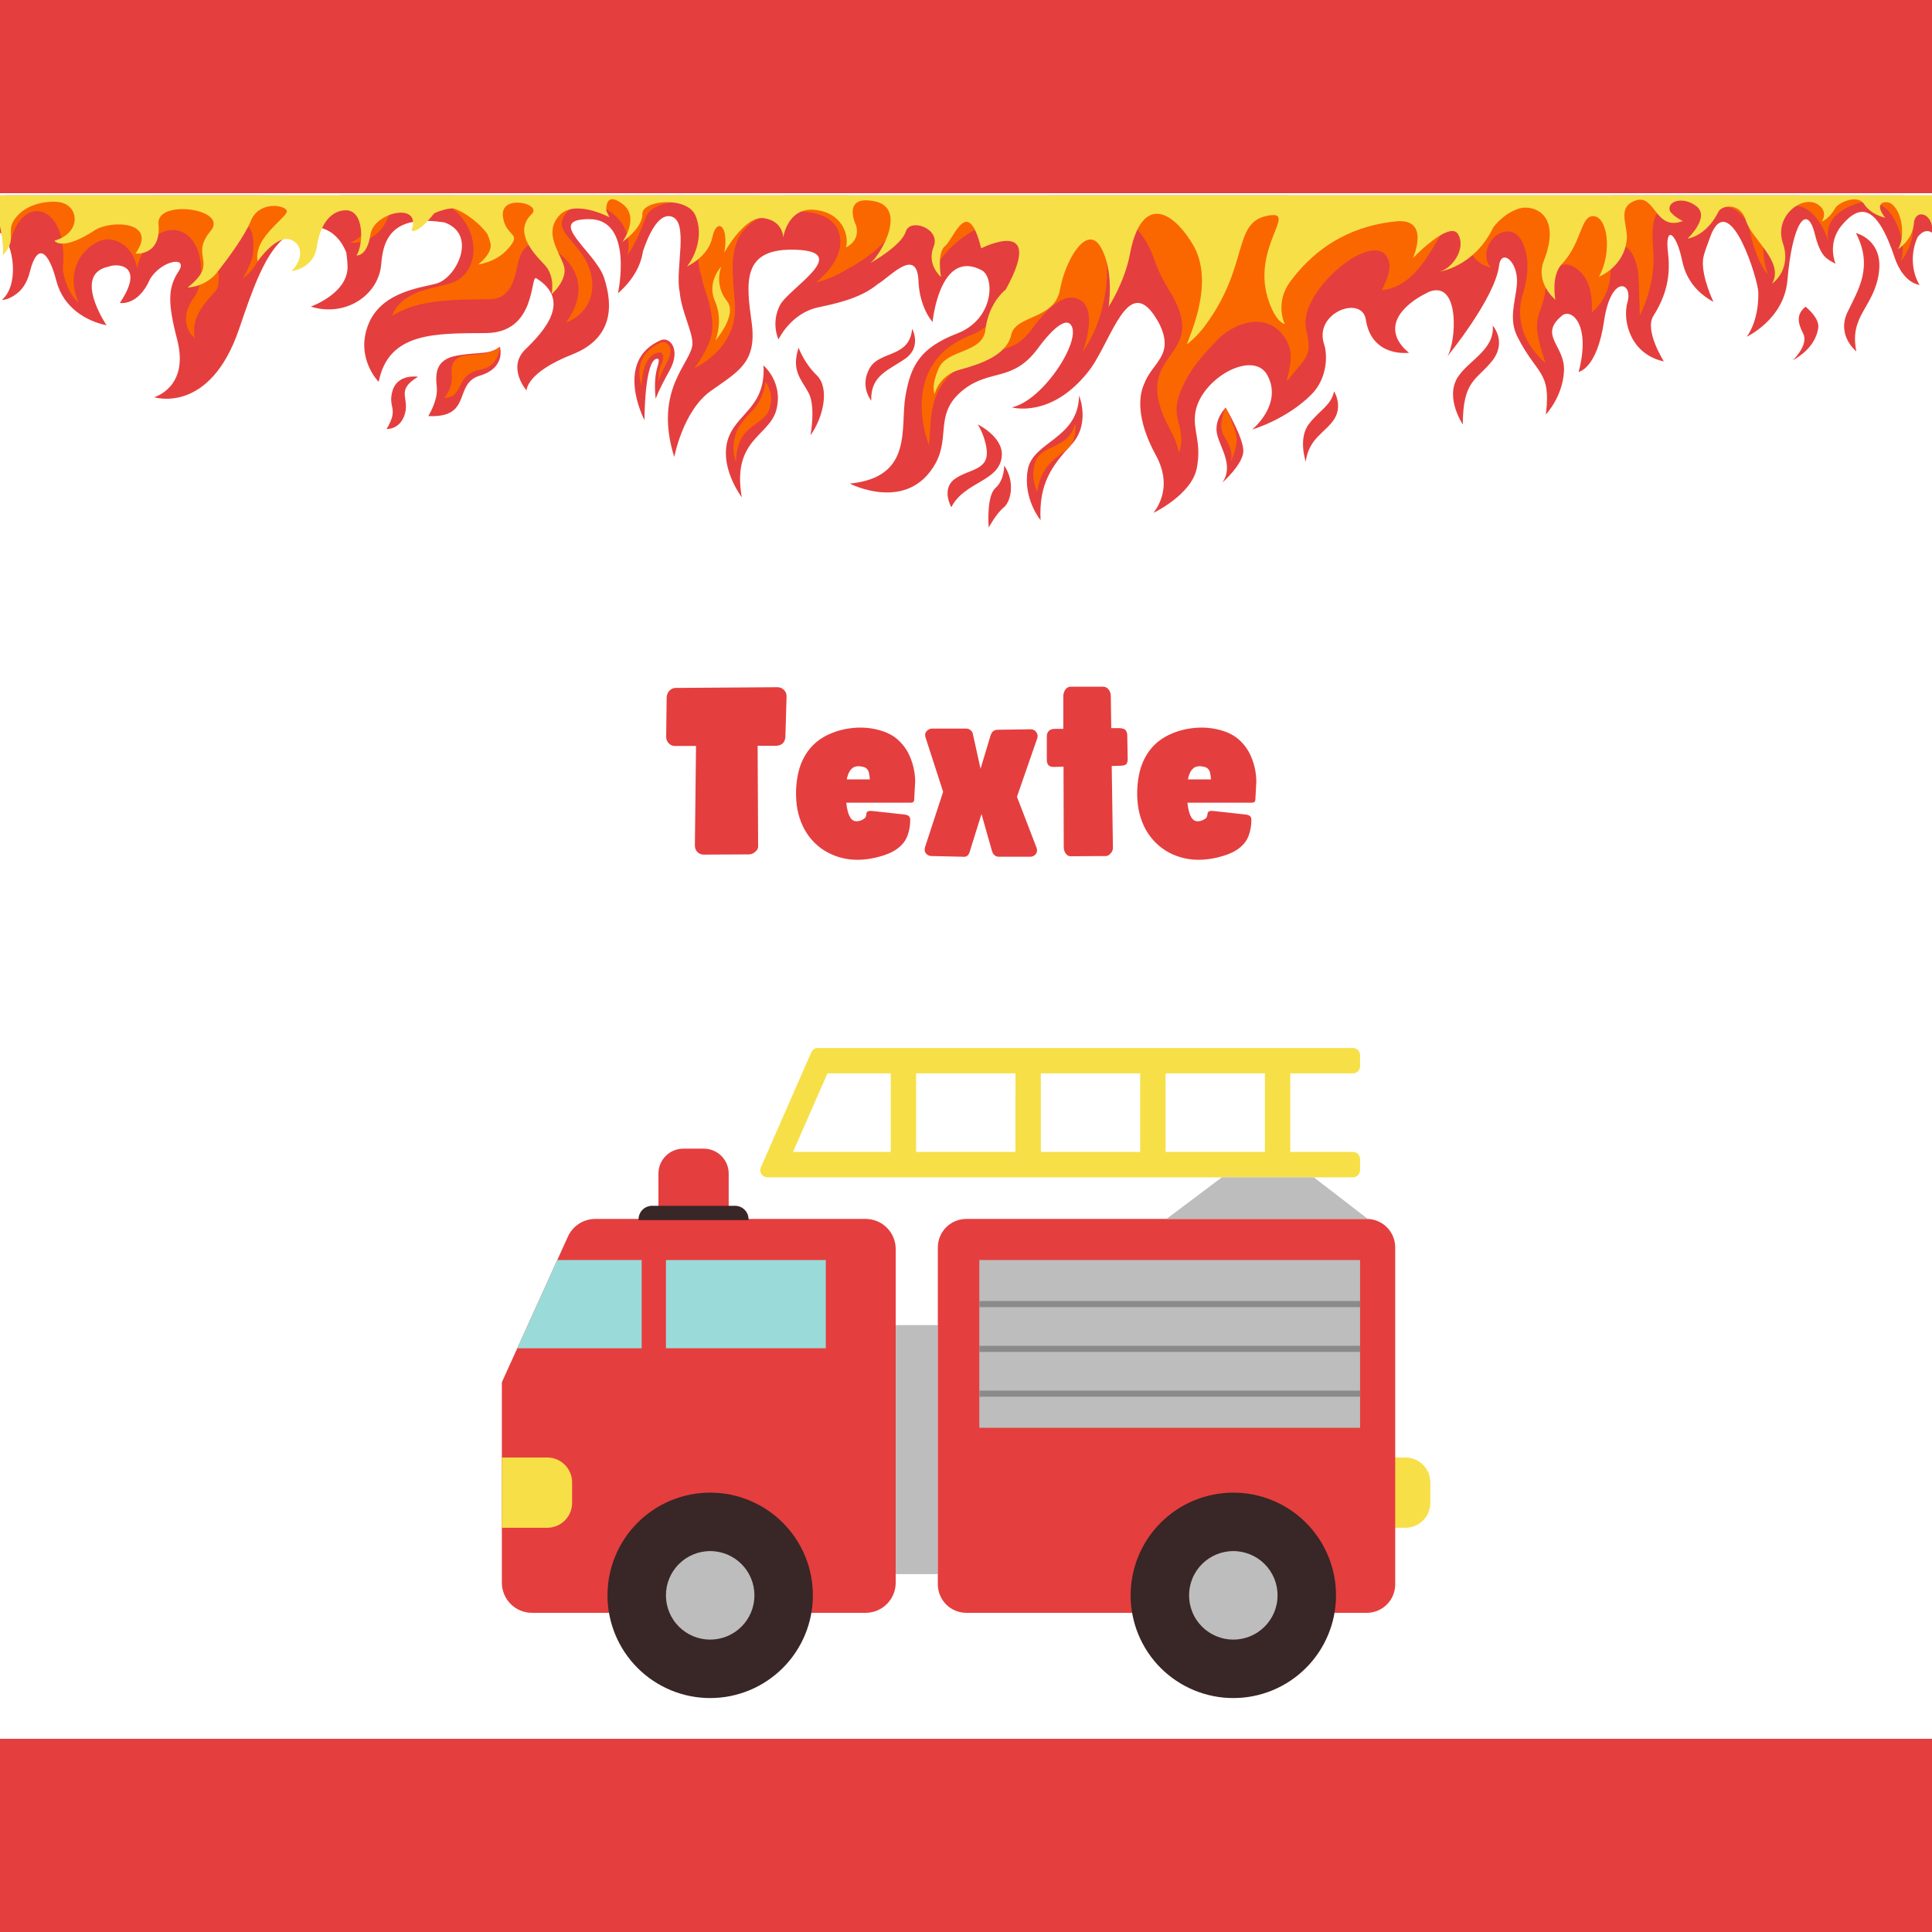 <svg version="1.2" preserveAspectRatio="xMidYMid meet" height="1080" viewBox="0 0 810 810" zoomAndPan="magnify" width="1080" xmlns:xlink="http://www.w3.org/1999/xlink" xmlns="http://www.w3.org/2000/svg"><defs><clipPath id="ef65013972"><path d="M 0 0 L 810 0 L 810 81 L 0 81 Z M 0 0"></path></clipPath><clipPath id="455124512a"><path d="M 210.406 511 L 376 511 L 376 677 L 210.406 677 Z M 210.406 511"></path></clipPath><clipPath id="316bf18578"><path d="M 210.406 611 L 240 611 L 240 641 L 210.406 641 Z M 210.406 611"></path></clipPath><clipPath id="0e8ae7b69d"><path d="M 570 611 L 599.656 611 L 599.656 641 L 570 641 Z M 570 611"></path></clipPath><clipPath id="1ac137d8b8"><path d="M 318 439.141 L 571 439.141 L 571 494 L 318 494 Z M 318 439.141"></path></clipPath><clipPath id="03c82e749d"><path d="M 414 195 L 424 195 L 424 221.25 L 414 221.25 Z M 414 195"></path></clipPath><clipPath id="5175b59658"><path d="M 0 81.91 L 810 81.91 L 810 215.082 L 0 215.082 Z M 0 81.91"></path></clipPath><clipPath id="87ce9f9380"><path d="M 0 81.91 L 810 81.91 L 810 165.293 L 0 165.293 Z M 0 81.91"></path></clipPath><clipPath id="6401817970"><path d="M 0 729 L 810 729 L 810 810 L 0 810 Z M 0 729"></path></clipPath></defs><g id="99bda7e3b0"><rect style="fill:#ffffff;fill-opacity:1;stroke:none;" height="810" y="0" width="810" x="0"></rect><rect style="fill:#ffffff;fill-opacity:1;stroke:none;" height="810" y="0" width="810" x="0"></rect><path d="M 0 0 L 810 0 L 810 81 L 0 81 Z M 0 0" style="stroke:none;fill-rule:nonzero;fill:#e53e3e;fill-opacity:1;"></path><g clip-path="url(#ef65013972)" clip-rule="nonzero"><path transform="matrix(0.75,0,0,0.75,0,0)" d="M -0 -0 L 1080 -0 L 1080 108 L -0 108 Z M -0 -0" style="fill:none;stroke-width:2;stroke-linecap:butt;stroke-linejoin:miter;stroke:#e53e3e;stroke-opacity:1;stroke-miterlimit:4;"></path></g><g clip-path="url(#455124512a)" clip-rule="nonzero"><path d="M 362.914 676.184 L 223.02 676.184 C 222.191 676.184 221.371 676.102 220.559 675.941 C 219.746 675.781 218.957 675.539 218.191 675.223 C 217.426 674.906 216.699 674.52 216.012 674.059 C 215.324 673.598 214.688 673.074 214.102 672.488 C 213.516 671.902 212.992 671.266 212.531 670.578 C 212.07 669.887 211.684 669.16 211.367 668.395 C 211.047 667.633 210.809 666.844 210.648 666.031 C 210.488 665.219 210.406 664.398 210.406 663.57 L 210.406 579.512 L 238.098 518.449 C 238.598 517.344 239.242 516.332 240.035 515.414 C 240.824 514.496 241.73 513.711 242.75 513.051 C 243.77 512.395 244.859 511.895 246.023 511.555 C 247.184 511.211 248.371 511.039 249.582 511.039 L 362.914 511.039 C 363.742 511.039 364.562 511.121 365.375 511.281 C 366.188 511.441 366.973 511.684 367.738 512 C 368.504 512.316 369.23 512.703 369.922 513.164 C 370.609 513.625 371.246 514.148 371.832 514.734 C 372.418 515.32 372.941 515.957 373.402 516.645 C 373.859 517.336 374.25 518.062 374.566 518.828 C 374.883 519.594 375.121 520.379 375.285 521.191 C 375.445 522.004 375.527 522.824 375.527 523.652 L 375.527 663.57 C 375.527 664.398 375.445 665.219 375.285 666.031 C 375.121 666.844 374.883 667.633 374.566 668.395 C 374.25 669.16 373.859 669.891 373.402 670.578 C 372.941 671.266 372.418 671.902 371.832 672.488 C 371.246 673.074 370.609 673.598 369.922 674.059 C 369.23 674.52 368.504 674.906 367.738 675.223 C 366.973 675.539 366.188 675.781 365.375 675.941 C 364.562 676.102 363.742 676.184 362.914 676.184 Z M 362.914 676.184" style="stroke:none;fill-rule:nonzero;fill:#e53e3e;fill-opacity:1;"></path></g><path d="M 216.867 565.262 L 269.027 565.262 L 269.027 528.277 L 233.637 528.277 Z M 216.867 565.262" style="stroke:none;fill-rule:nonzero;fill:#9adbda;fill-opacity:1;"></path><path d="M 279.199 528.277 L 346.219 528.277 L 346.219 565.262 L 279.199 565.262 Z M 279.199 528.277" style="stroke:none;fill-rule:nonzero;fill:#9adbda;fill-opacity:1;"></path><g clip-path="url(#316bf18578)" clip-rule="nonzero"><path d="M 210.406 611.062 L 229.426 611.062 C 230.109 611.062 230.789 611.129 231.461 611.262 C 232.133 611.395 232.785 611.594 233.418 611.855 C 234.055 612.117 234.656 612.441 235.223 612.82 C 235.793 613.203 236.32 613.633 236.805 614.121 C 237.289 614.605 237.723 615.133 238.105 615.703 C 238.484 616.27 238.809 616.871 239.07 617.508 C 239.332 618.141 239.531 618.793 239.664 619.465 C 239.797 620.137 239.863 620.816 239.863 621.5 L 239.863 630.082 C 239.863 630.766 239.797 631.445 239.664 632.117 C 239.531 632.789 239.332 633.445 239.07 634.078 C 238.809 634.711 238.484 635.312 238.105 635.883 C 237.723 636.453 237.289 636.98 236.805 637.465 C 236.32 637.949 235.793 638.383 235.223 638.762 C 234.656 639.145 234.055 639.465 233.418 639.727 C 232.785 639.988 232.133 640.188 231.461 640.32 C 230.789 640.453 230.109 640.523 229.426 640.523 L 210.406 640.523 L 210.406 611.055 Z M 210.406 611.062" style="stroke:none;fill-rule:nonzero;fill:#f7df48;fill-opacity:1;"></path></g><g clip-path="url(#0e8ae7b69d)" clip-rule="nonzero"><path d="M 570.215 611.062 L 589.234 611.062 C 589.922 611.062 590.598 611.129 591.27 611.262 C 591.945 611.395 592.598 611.594 593.23 611.855 C 593.863 612.117 594.465 612.441 595.035 612.82 C 595.605 613.203 596.133 613.633 596.617 614.121 C 597.102 614.605 597.535 615.133 597.914 615.703 C 598.293 616.27 598.617 616.871 598.879 617.508 C 599.141 618.141 599.34 618.793 599.473 619.465 C 599.605 620.137 599.672 620.816 599.672 621.5 L 599.672 630.082 C 599.672 630.766 599.605 631.445 599.473 632.117 C 599.34 632.789 599.141 633.445 598.879 634.078 C 598.617 634.711 598.293 635.312 597.914 635.883 C 597.535 636.453 597.102 636.98 596.617 637.465 C 596.133 637.949 595.605 638.383 595.035 638.762 C 594.465 639.145 593.863 639.465 593.23 639.727 C 592.598 639.988 591.945 640.188 591.27 640.32 C 590.598 640.453 589.922 640.523 589.234 640.523 L 570.215 640.523 L 570.215 611.055 Z M 570.215 611.062" style="stroke:none;fill-rule:nonzero;fill:#f7df48;fill-opacity:1;"></path></g><path d="M 276.051 511.043 L 276.051 492.023 C 276.051 491.336 276.117 490.656 276.25 489.984 C 276.383 489.312 276.582 488.66 276.844 488.027 C 277.105 487.395 277.43 486.793 277.809 486.223 C 278.191 485.652 278.621 485.125 279.109 484.641 C 279.594 484.156 280.121 483.723 280.688 483.344 C 281.258 482.961 281.859 482.641 282.492 482.379 C 283.129 482.113 283.781 481.918 284.453 481.781 C 285.125 481.648 285.805 481.582 286.488 481.582 L 295.07 481.582 C 295.754 481.582 296.434 481.648 297.105 481.781 C 297.777 481.918 298.43 482.113 299.066 482.379 C 299.699 482.641 300.301 482.961 300.871 483.344 C 301.438 483.723 301.965 484.156 302.449 484.641 C 302.938 485.125 303.367 485.652 303.75 486.223 C 304.129 486.793 304.453 487.395 304.715 488.027 C 304.977 488.66 305.176 489.312 305.309 489.984 C 305.441 490.656 305.508 491.336 305.508 492.023 L 305.508 511.043 L 276.047 511.043 Z M 276.051 511.043" style="stroke:none;fill-rule:nonzero;fill:#e53e3e;fill-opacity:1;"></path><path d="M 340.805 668.855 C 340.805 670.266 340.734 671.672 340.598 673.078 C 340.461 674.48 340.254 675.875 339.977 677.258 C 339.703 678.641 339.359 680.008 338.949 681.355 C 338.543 682.707 338.066 684.031 337.527 685.336 C 336.988 686.637 336.387 687.91 335.723 689.156 C 335.055 690.398 334.332 691.609 333.547 692.781 C 332.766 693.953 331.926 695.086 331.031 696.176 C 330.137 697.266 329.191 698.309 328.195 699.305 C 327.195 700.305 326.152 701.25 325.062 702.145 C 323.973 703.039 322.84 703.879 321.668 704.66 C 320.496 705.445 319.289 706.168 318.043 706.832 C 316.801 707.5 315.527 708.102 314.227 708.641 C 312.922 709.18 311.598 709.656 310.246 710.062 C 308.898 710.473 307.531 710.816 306.148 711.09 C 304.766 711.367 303.371 711.574 301.969 711.711 C 300.566 711.848 299.156 711.918 297.746 711.918 C 296.336 711.918 294.93 711.848 293.527 711.711 C 292.125 711.574 290.73 711.367 289.348 711.09 C 287.965 710.816 286.598 710.473 285.25 710.062 C 283.898 709.656 282.574 709.18 281.27 708.641 C 279.969 708.102 278.695 707.5 277.449 706.832 C 276.207 706.168 275 705.445 273.828 704.66 C 272.652 703.879 271.523 703.039 270.434 702.145 C 269.344 701.25 268.297 700.305 267.301 699.305 C 266.305 698.309 265.359 697.266 264.465 696.176 C 263.57 695.086 262.73 693.953 261.945 692.781 C 261.164 691.609 260.438 690.398 259.773 689.156 C 259.109 687.91 258.508 686.637 257.969 685.336 C 257.43 684.031 256.953 682.707 256.543 681.355 C 256.137 680.008 255.793 678.641 255.52 677.258 C 255.242 675.875 255.035 674.48 254.898 673.078 C 254.758 671.672 254.691 670.266 254.691 668.855 C 254.691 667.445 254.758 666.039 254.898 664.637 C 255.035 663.23 255.242 661.84 255.52 660.453 C 255.793 659.07 256.137 657.703 256.543 656.355 C 256.953 655.004 257.43 653.68 257.969 652.375 C 258.508 651.074 259.109 649.801 259.773 648.555 C 260.438 647.312 261.164 646.105 261.945 644.93 C 262.73 643.758 263.57 642.629 264.465 641.539 C 265.359 640.445 266.305 639.402 267.301 638.406 C 268.297 637.41 269.344 636.461 270.434 635.566 C 271.523 634.672 272.652 633.836 273.828 633.051 C 275 632.266 276.207 631.543 277.449 630.879 C 278.695 630.215 279.969 629.609 281.27 629.07 C 282.574 628.531 283.898 628.059 285.25 627.648 C 286.598 627.238 287.965 626.895 289.348 626.621 C 290.73 626.344 292.125 626.141 293.527 626 C 294.93 625.863 296.336 625.793 297.746 625.793 C 299.156 625.793 300.566 625.863 301.969 626 C 303.371 626.141 304.766 626.344 306.148 626.621 C 307.531 626.895 308.898 627.238 310.246 627.648 C 311.598 628.059 312.922 628.531 314.227 629.07 C 315.527 629.609 316.801 630.215 318.043 630.879 C 319.289 631.543 320.496 632.266 321.668 633.051 C 322.84 633.836 323.973 634.672 325.062 635.566 C 326.152 636.461 327.195 637.41 328.195 638.406 C 329.191 639.402 330.137 640.445 331.031 641.539 C 331.926 642.629 332.766 643.758 333.547 644.93 C 334.332 646.105 335.055 647.312 335.723 648.555 C 336.387 649.801 336.988 651.074 337.527 652.375 C 338.066 653.68 338.543 655.004 338.949 656.355 C 339.359 657.703 339.703 659.07 339.977 660.453 C 340.254 661.84 340.461 663.23 340.598 664.637 C 340.734 666.039 340.805 667.445 340.805 668.855 Z M 340.805 668.855" style="stroke:none;fill-rule:nonzero;fill:#392626;fill-opacity:1;"></path><path d="M 316.301 668.855 C 316.301 669.465 316.273 670.07 316.211 670.676 C 316.152 671.281 316.062 671.879 315.945 672.477 C 315.828 673.07 315.68 673.66 315.504 674.242 C 315.328 674.824 315.121 675.395 314.891 675.957 C 314.656 676.52 314.398 677.066 314.109 677.602 C 313.824 678.141 313.512 678.66 313.176 679.164 C 312.836 679.672 312.477 680.156 312.09 680.629 C 311.703 681.098 311.297 681.547 310.867 681.977 C 310.438 682.406 309.988 682.816 309.52 683.199 C 309.047 683.586 308.562 683.945 308.055 684.285 C 307.551 684.621 307.031 684.934 306.492 685.223 C 305.957 685.508 305.41 685.766 304.848 686 C 304.285 686.23 303.715 686.438 303.133 686.613 C 302.551 686.789 301.965 686.938 301.367 687.055 C 300.77 687.176 300.172 687.262 299.566 687.324 C 298.961 687.383 298.355 687.414 297.746 687.414 C 297.141 687.414 296.535 687.383 295.93 687.324 C 295.324 687.262 294.723 687.176 294.129 687.055 C 293.531 686.938 292.941 686.789 292.363 686.613 C 291.781 686.438 291.207 686.23 290.648 686 C 290.086 685.766 289.539 685.508 289 685.223 C 288.465 684.934 287.945 684.621 287.441 684.285 C 286.934 683.945 286.445 683.586 285.977 683.199 C 285.508 682.816 285.059 682.406 284.629 681.977 C 284.199 681.547 283.789 681.098 283.406 680.629 C 283.02 680.156 282.656 679.672 282.32 679.164 C 281.984 678.66 281.672 678.141 281.383 677.602 C 281.098 677.066 280.84 676.52 280.605 675.957 C 280.375 675.395 280.168 674.824 279.992 674.242 C 279.816 673.66 279.668 673.07 279.551 672.477 C 279.43 671.879 279.344 671.281 279.281 670.676 C 279.223 670.07 279.195 669.465 279.195 668.855 C 279.195 668.25 279.223 667.641 279.281 667.035 C 279.344 666.434 279.43 665.832 279.551 665.234 C 279.668 664.641 279.816 664.051 279.992 663.469 C 280.168 662.887 280.375 662.316 280.605 661.754 C 280.84 661.191 281.098 660.645 281.383 660.109 C 281.672 659.574 281.984 659.051 282.32 658.547 C 282.656 658.043 283.02 657.555 283.406 657.082 C 283.789 656.613 284.199 656.164 284.629 655.734 C 285.059 655.305 285.508 654.898 285.977 654.512 C 286.445 654.125 286.934 653.766 287.441 653.426 C 287.945 653.09 288.465 652.777 289 652.492 C 289.539 652.203 290.086 651.945 290.648 651.711 C 291.207 651.48 291.781 651.273 292.363 651.098 C 292.941 650.922 293.531 650.773 294.129 650.656 C 294.723 650.539 295.324 650.449 295.93 650.391 C 296.535 650.328 297.141 650.301 297.746 650.301 C 298.355 650.301 298.961 650.328 299.566 650.391 C 300.172 650.449 300.77 650.539 301.367 650.656 C 301.965 650.773 302.551 650.922 303.133 651.098 C 303.715 651.273 304.285 651.48 304.848 651.711 C 305.41 651.945 305.957 652.203 306.492 652.492 C 307.031 652.777 307.551 653.09 308.055 653.426 C 308.562 653.766 309.047 654.125 309.52 654.512 C 309.988 654.898 310.438 655.305 310.867 655.734 C 311.297 656.164 311.703 656.613 312.09 657.082 C 312.477 657.555 312.836 658.043 313.176 658.547 C 313.512 659.051 313.824 659.574 314.109 660.109 C 314.398 660.645 314.656 661.191 314.891 661.754 C 315.121 662.316 315.328 662.887 315.504 663.469 C 315.68 664.051 315.828 664.641 315.945 665.234 C 316.062 665.832 316.152 666.434 316.211 667.035 C 316.273 667.641 316.301 668.25 316.301 668.855 Z M 316.301 668.855" style="stroke:none;fill-rule:nonzero;fill:#bdbdbd;fill-opacity:1;"></path><path d="M 375.527 555.559 L 393.195 555.559 L 393.195 659.957 L 375.527 659.957 Z M 375.527 555.559" style="stroke:none;fill-rule:nonzero;fill:#bdbdbd;fill-opacity:1;"></path><path d="M 405.117 511.043 L 573.023 511.043 C 573.805 511.043 574.582 511.121 575.348 511.273 C 576.117 511.426 576.863 511.652 577.586 511.949 C 578.309 512.25 578.996 512.617 579.648 513.055 C 580.297 513.488 580.898 513.98 581.453 514.535 C 582.008 515.09 582.5 515.691 582.938 516.344 C 583.371 516.992 583.738 517.68 584.039 518.406 C 584.336 519.129 584.562 519.875 584.715 520.641 C 584.871 521.41 584.945 522.184 584.945 522.969 L 584.945 664.258 C 584.945 665.043 584.871 665.816 584.715 666.586 C 584.562 667.352 584.336 668.098 584.039 668.824 C 583.738 669.547 583.371 670.234 582.938 670.883 C 582.5 671.535 582.008 672.137 581.453 672.691 C 580.898 673.246 580.297 673.738 579.648 674.176 C 578.996 674.609 578.309 674.977 577.586 675.277 C 576.863 675.574 576.117 675.801 575.348 675.953 C 574.582 676.105 573.805 676.184 573.023 676.184 L 405.117 676.184 C 404.336 676.184 403.559 676.105 402.793 675.953 C 402.023 675.801 401.277 675.574 400.555 675.277 C 399.832 674.977 399.145 674.609 398.492 674.176 C 397.844 673.738 397.242 673.246 396.688 672.691 C 396.133 672.137 395.641 671.535 395.203 670.883 C 394.77 670.234 394.402 669.547 394.102 668.824 C 393.805 668.098 393.578 667.352 393.426 666.586 C 393.27 665.816 393.195 665.043 393.195 664.258 L 393.195 522.969 C 393.195 522.184 393.27 521.41 393.426 520.641 C 393.578 519.875 393.805 519.129 394.102 518.406 C 394.402 517.68 394.77 516.992 395.203 516.344 C 395.641 515.691 396.133 515.09 396.688 514.535 C 397.242 513.98 397.844 513.488 398.492 513.055 C 399.145 512.617 399.832 512.25 400.555 511.949 C 401.277 511.652 402.023 511.426 402.793 511.273 C 403.559 511.121 404.336 511.043 405.117 511.043 Z M 405.117 511.043" style="stroke:none;fill-rule:nonzero;fill:#e53e3e;fill-opacity:1;"></path><g clip-path="url(#1ac137d8b8)" clip-rule="nonzero"><path d="M 570.215 447.039 L 570.215 442.355 C 570.215 441.961 570.141 441.582 569.988 441.215 C 569.836 440.852 569.621 440.527 569.344 440.25 C 569.062 439.969 568.742 439.754 568.375 439.605 C 568.012 439.453 567.633 439.379 567.234 439.379 L 342.883 439.379 C 342.293 439.379 341.75 439.539 341.254 439.863 C 340.758 440.188 340.395 440.617 340.156 441.16 L 319 489.418 C 318.898 489.648 318.828 489.883 318.789 490.125 C 318.746 490.371 318.738 490.617 318.758 490.863 C 318.777 491.109 318.828 491.352 318.91 491.586 C 318.988 491.82 319.098 492.039 319.23 492.246 C 319.367 492.453 319.527 492.641 319.707 492.809 C 319.891 492.977 320.09 493.121 320.309 493.238 C 320.527 493.355 320.754 493.445 320.996 493.504 C 321.234 493.566 321.48 493.598 321.727 493.598 L 567.238 493.598 C 567.633 493.598 568.012 493.52 568.379 493.371 C 568.742 493.219 569.066 493.004 569.344 492.723 C 569.625 492.445 569.84 492.121 569.992 491.758 C 570.141 491.391 570.219 491.012 570.219 490.617 L 570.219 485.938 C 570.219 485.543 570.141 485.164 569.992 484.797 C 569.84 484.434 569.625 484.109 569.344 483.832 C 569.066 483.551 568.742 483.336 568.379 483.188 C 568.016 483.035 567.633 482.957 567.238 482.961 L 540.949 482.961 L 540.949 450.016 L 567.234 450.016 C 567.629 450.016 568.012 449.938 568.375 449.789 C 568.738 449.637 569.062 449.422 569.34 449.145 C 569.621 448.863 569.836 448.543 569.988 448.176 C 570.141 447.812 570.215 447.434 570.215 447.039 Z M 373.449 482.961 L 332.469 482.961 L 346.91 450.016 L 373.449 450.016 Z M 425.734 482.961 L 384.082 482.961 L 384.082 450.016 L 425.738 450.016 Z M 478.023 482.961 L 436.371 482.961 L 436.371 450.016 L 478.023 450.016 Z M 530.312 482.961 L 488.66 482.961 L 488.66 450.016 L 530.312 450.016 Z M 530.312 482.961" style="stroke:none;fill-rule:nonzero;fill:#f7df48;fill-opacity:1;"></path></g><path d="M 410.582 528.277 L 570.215 528.277 L 570.215 598.613 L 410.582 598.613 Z M 410.582 528.277" style="stroke:none;fill-rule:nonzero;fill:#bdbdbd;fill-opacity:1;"></path><path transform="matrix(0.842,0,0,0.842,210.406,439.377)" d="M 237.795 127.503 L 427.427 127.503" style="fill:none;stroke-width:3.042;stroke-linecap:butt;stroke-linejoin:miter;stroke:#8a8a8a;stroke-opacity:1;stroke-miterlimit:10;"></path><path transform="matrix(0.842,0,0,0.842,210.406,439.377)" d="M 237.795 149.811 L 427.427 149.811" style="fill:none;stroke-width:3.042;stroke-linecap:butt;stroke-linejoin:miter;stroke:#8a8a8a;stroke-opacity:1;stroke-miterlimit:10;"></path><path transform="matrix(0.842,0,0,0.842,210.406,439.377)" d="M 237.795 172.119 L 427.427 172.119" style="fill:none;stroke-width:3.042;stroke-linecap:butt;stroke-linejoin:miter;stroke:#8a8a8a;stroke-opacity:1;stroke-miterlimit:10;"></path><path d="M 489.07 511.043 L 512.27 493.598 L 550.824 493.598 L 573.461 511.043 Z M 489.07 511.043" style="stroke:none;fill-rule:nonzero;fill:#bdbdbd;fill-opacity:1;"></path><path d="M 560.133 668.855 C 560.133 670.266 560.062 671.672 559.926 673.078 C 559.785 674.48 559.578 675.875 559.305 677.258 C 559.031 678.641 558.688 680.008 558.277 681.355 C 557.867 682.707 557.395 684.031 556.855 685.336 C 556.316 686.637 555.711 687.91 555.047 689.156 C 554.383 690.398 553.66 691.609 552.875 692.781 C 552.094 693.953 551.254 695.086 550.359 696.176 C 549.465 697.266 548.52 698.309 547.52 699.305 C 546.523 700.305 545.48 701.25 544.391 702.145 C 543.301 703.039 542.168 703.879 540.996 704.66 C 539.824 705.445 538.617 706.168 537.371 706.832 C 536.129 707.5 534.855 708.102 533.551 708.641 C 532.25 709.18 530.922 709.656 529.574 710.062 C 528.223 710.473 526.859 710.816 525.477 711.09 C 524.09 711.367 522.699 711.574 521.297 711.711 C 519.891 711.848 518.484 711.918 517.074 711.918 C 515.664 711.918 514.258 711.848 512.855 711.711 C 511.449 711.574 510.059 711.367 508.676 711.09 C 507.293 710.816 505.926 710.473 504.574 710.062 C 503.227 709.656 501.898 709.18 500.598 708.641 C 499.293 708.102 498.02 707.5 496.777 706.832 C 495.535 706.168 494.324 705.445 493.152 704.66 C 491.98 703.879 490.848 703.039 489.758 702.145 C 488.668 701.25 487.625 700.305 486.629 699.305 C 485.633 698.309 484.684 697.266 483.789 696.176 C 482.895 695.086 482.059 693.953 481.273 692.781 C 480.488 691.609 479.766 690.398 479.102 689.156 C 478.438 687.91 477.836 686.637 477.293 685.336 C 476.754 684.031 476.281 682.707 475.871 681.355 C 475.461 680.008 475.121 678.641 474.844 677.258 C 474.57 675.875 474.363 674.48 474.223 673.078 C 474.086 671.672 474.016 670.266 474.016 668.855 C 474.016 667.445 474.086 666.039 474.223 664.637 C 474.363 663.23 474.57 661.84 474.844 660.453 C 475.121 659.07 475.461 657.703 475.871 656.355 C 476.281 655.004 476.754 653.68 477.293 652.375 C 477.836 651.074 478.438 649.801 479.102 648.555 C 479.766 647.312 480.492 646.105 481.273 644.93 C 482.059 643.758 482.895 642.629 483.789 641.539 C 484.684 640.445 485.633 639.402 486.629 638.406 C 487.625 637.41 488.668 636.461 489.758 635.566 C 490.848 634.672 491.98 633.836 493.152 633.051 C 494.324 632.266 495.535 631.543 496.777 630.879 C 498.02 630.215 499.293 629.609 500.598 629.07 C 501.898 628.531 503.227 628.059 504.574 627.648 C 505.926 627.238 507.293 626.895 508.676 626.621 C 510.059 626.344 511.449 626.141 512.855 626 C 514.258 625.863 515.664 625.793 517.074 625.793 C 518.484 625.793 519.891 625.863 521.297 626 C 522.699 626.141 524.09 626.344 525.477 626.621 C 526.859 626.895 528.223 627.238 529.574 627.648 C 530.922 628.059 532.25 628.531 533.551 629.07 C 534.855 629.609 536.129 630.215 537.371 630.879 C 538.617 631.543 539.824 632.266 540.996 633.051 C 542.168 633.836 543.301 634.672 544.391 635.566 C 545.48 636.461 546.523 637.41 547.52 638.406 C 548.52 639.402 549.465 640.445 550.359 641.539 C 551.254 642.629 552.094 643.758 552.875 644.93 C 553.66 646.105 554.383 647.312 555.047 648.555 C 555.711 649.801 556.316 651.074 556.855 652.375 C 557.395 653.68 557.867 655.004 558.277 656.355 C 558.688 657.703 559.031 659.07 559.305 660.453 C 559.578 661.84 559.785 663.23 559.926 664.637 C 560.062 666.039 560.133 667.445 560.133 668.855 Z M 560.133 668.855" style="stroke:none;fill-rule:nonzero;fill:#392626;fill-opacity:1;"></path><path d="M 535.629 668.855 C 535.629 669.465 535.598 670.07 535.539 670.676 C 535.48 671.281 535.391 671.879 535.273 672.477 C 535.152 673.07 535.008 673.66 534.828 674.242 C 534.652 674.824 534.449 675.395 534.215 675.957 C 533.984 676.52 533.723 677.066 533.438 677.602 C 533.152 678.141 532.84 678.66 532.5 679.164 C 532.164 679.672 531.801 680.156 531.418 680.629 C 531.031 681.098 530.625 681.547 530.195 681.977 C 529.766 682.406 529.316 682.816 528.844 683.199 C 528.375 683.586 527.887 683.945 527.383 684.285 C 526.879 684.621 526.355 684.934 525.82 685.223 C 525.285 685.508 524.738 685.766 524.176 686 C 523.613 686.23 523.043 686.438 522.461 686.613 C 521.879 686.789 521.289 686.938 520.695 687.055 C 520.098 687.176 519.496 687.262 518.895 687.324 C 518.289 687.383 517.684 687.414 517.074 687.414 C 516.469 687.414 515.859 687.383 515.258 687.324 C 514.652 687.262 514.051 687.176 513.453 687.055 C 512.859 686.938 512.27 686.789 511.688 686.613 C 511.105 686.438 510.535 686.23 509.973 686 C 509.414 685.766 508.863 685.508 508.328 685.223 C 507.793 684.934 507.273 684.621 506.766 684.285 C 506.262 683.945 505.773 683.586 505.305 683.199 C 504.836 682.816 504.383 682.406 503.953 681.977 C 503.523 681.547 503.117 681.098 502.73 680.629 C 502.348 680.156 501.984 679.672 501.648 679.164 C 501.309 678.66 500.996 678.141 500.711 677.602 C 500.426 677.066 500.164 676.52 499.934 675.957 C 499.699 675.395 499.496 674.824 499.32 674.242 C 499.145 673.66 498.996 673.07 498.875 672.477 C 498.758 671.879 498.668 671.281 498.609 670.676 C 498.551 670.07 498.52 669.465 498.52 668.855 C 498.52 668.25 498.551 667.641 498.609 667.035 C 498.668 666.434 498.758 665.832 498.875 665.234 C 498.996 664.641 499.145 664.051 499.32 663.469 C 499.496 662.887 499.699 662.316 499.934 661.754 C 500.164 661.191 500.426 660.645 500.711 660.109 C 500.996 659.574 501.309 659.051 501.648 658.547 C 501.984 658.043 502.348 657.555 502.73 657.082 C 503.117 656.613 503.523 656.164 503.953 655.734 C 504.383 655.305 504.836 654.898 505.305 654.512 C 505.773 654.125 506.262 653.766 506.766 653.426 C 507.273 653.09 507.793 652.777 508.328 652.492 C 508.863 652.203 509.414 651.945 509.973 651.711 C 510.535 651.48 511.105 651.273 511.688 651.098 C 512.27 650.922 512.859 650.773 513.453 650.656 C 514.051 650.539 514.652 650.449 515.258 650.391 C 515.859 650.328 516.469 650.301 517.074 650.301 C 517.684 650.301 518.289 650.328 518.895 650.391 C 519.496 650.449 520.098 650.539 520.695 650.656 C 521.289 650.773 521.879 650.922 522.461 651.098 C 523.043 651.273 523.613 651.48 524.176 651.711 C 524.738 651.945 525.285 652.203 525.82 652.492 C 526.355 652.777 526.879 653.09 527.383 653.426 C 527.887 653.766 528.375 654.125 528.844 654.512 C 529.316 654.898 529.766 655.305 530.195 655.734 C 530.625 656.164 531.031 656.613 531.418 657.082 C 531.801 657.555 532.164 658.043 532.5 658.547 C 532.84 659.051 533.152 659.574 533.438 660.109 C 533.723 660.645 533.984 661.191 534.215 661.754 C 534.449 662.316 534.652 662.887 534.828 663.469 C 535.008 664.051 535.152 664.641 535.273 665.234 C 535.391 665.832 535.48 666.434 535.539 667.035 C 535.598 667.641 535.629 668.25 535.629 668.855 Z M 535.629 668.855" style="stroke:none;fill-rule:nonzero;fill:#bdbdbd;fill-opacity:1;"></path><path d="M 273.387 505.539 L 308.172 505.539 C 308.543 505.539 308.914 505.574 309.277 505.645 C 309.645 505.719 309.996 505.828 310.34 505.969 C 310.684 506.109 311.012 506.285 311.32 506.492 C 311.633 506.699 311.918 506.934 312.18 507.199 C 312.445 507.461 312.68 507.746 312.887 508.055 C 313.094 508.367 313.266 508.691 313.41 509.035 C 313.551 509.379 313.66 509.734 313.73 510.102 C 313.805 510.465 313.84 510.832 313.84 511.207 L 313.84 511.535 L 267.719 511.535 L 267.719 511.207 C 267.719 510.832 267.758 510.465 267.828 510.102 C 267.902 509.734 268.008 509.379 268.152 509.035 C 268.293 508.691 268.469 508.367 268.676 508.055 C 268.883 507.746 269.117 507.461 269.379 507.199 C 269.645 506.934 269.93 506.699 270.238 506.492 C 270.547 506.285 270.875 506.109 271.219 505.969 C 271.562 505.824 271.918 505.719 272.281 505.645 C 272.648 505.574 273.016 505.539 273.387 505.539 Z M 273.387 505.539" style="stroke:none;fill-rule:nonzero;fill:#392626;fill-opacity:1;"></path><path d="M 512.492 202.324 C 512.492 202.324 521.082 194.711 521.273 189.246 C 521.473 183.781 513.859 170.898 513.859 170.898 C 513.859 170.898 509.176 175.582 510.148 181.438 C 511.125 187.293 517.566 194.906 512.492 202.324" style="stroke:none;fill-rule:nonzero;fill:#e53e3e;fill-opacity:1;"></path><path d="M 547.434 193.539 C 547.434 193.539 544.113 183.781 548.797 177.73 C 553.484 171.68 557.973 170.117 559.34 164.066 C 559.34 164.066 563.047 170.117 559.34 175.777 C 555.629 181.438 548.797 183.586 547.434 193.539" style="stroke:none;fill-rule:nonzero;fill:#e53e3e;fill-opacity:1;"></path><path d="M 613.281 177.953 C 613.281 177.953 605.758 166.855 611.105 158.254 C 615.52 151.156 626.777 146.664 625.828 136.488 C 625.828 136.488 631.957 143.316 625.547 151.363 C 619.141 159.41 613.336 159.246 613.281 177.953" style="stroke:none;fill-rule:nonzero;fill:#e53e3e;fill-opacity:1;"></path><path d="M 310.992 208.496 C 310.992 208.496 303.211 198.234 304.461 187.641 C 306.109 173.59 321.254 172.578 320.094 153.211 C 320.094 153.211 328.371 160.164 325.559 171.586 C 322.742 183.008 306.734 183.918 310.992 208.496" style="stroke:none;fill-rule:nonzero;fill:#e53e3e;fill-opacity:1;"></path><path d="M 339.793 182.512 C 339.793 182.512 342.109 170.426 338.965 164.633 C 335.82 158.84 331.68 155.363 334.828 145.766 C 334.828 145.766 336.977 152.055 342.441 157.352 C 347.902 162.648 345.254 174.898 339.793 182.512" style="stroke:none;fill-rule:nonzero;fill:#e53e3e;fill-opacity:1;"></path><path d="M 270.191 176.137 C 270.191 176.137 257.113 151.227 277.059 142.617 C 280.758 141.023 285.668 146.426 280.703 155.363 C 275.734 164.305 274.91 167.199 274.91 167.199 C 274.91 167.199 274.207 162.301 274.91 157.184 C 275.391 153.691 277.121 150.398 275.57 150.398 C 270.191 150.398 270.191 176.137 270.191 176.137" style="stroke:none;fill-rule:nonzero;fill:#e53e3e;fill-opacity:1;"></path><path d="M 365.277 167.984 C 365.277 167.984 360.324 162.07 364.551 154.465 C 368.777 146.863 381.238 150.258 382.438 137.852 C 382.438 137.852 386.559 145.441 379.574 150.34 C 372.59 155.238 364.891 157.32 365.277 167.984" style="stroke:none;fill-rule:nonzero;fill:#e53e3e;fill-opacity:1;"></path><path d="M 436.266 218.09 C 436.266 218.09 428.742 209 430.891 196.957 C 433.035 184.918 451.973 184.25 452.418 165.863 C 452.418 165.863 457.328 177.629 449.188 186.43 C 441.051 195.23 435.473 202.73 436.266 218.09" style="stroke:none;fill-rule:nonzero;fill:#e53e3e;fill-opacity:1;"></path><g clip-path="url(#03c82e749d)" clip-rule="nonzero"><path d="M 414.516 221.176 C 414.516 221.176 417.621 215.371 420.816 212.746 C 424.012 210.121 425.566 201.781 421.008 195.168 C 421.008 195.168 421.207 201.172 417.332 204.617 C 413.449 208.066 414.516 221.176 414.516 221.176" style="stroke:none;fill-rule:nonzero;fill:#e53e3e;fill-opacity:1;"></path></g><path d="M 398.848 212.66 C 398.848 212.66 394.445 205.023 400.328 200.785 C 406.203 196.543 414.727 197.32 413.652 188.441 C 412.922 182.418 409.926 177.926 409.926 177.926 C 409.926 177.926 420.473 183.09 420.023 190.922 C 419.387 201.969 404.453 201.664 398.848 212.66" style="stroke:none;fill-rule:nonzero;fill:#e53e3e;fill-opacity:1;"></path><g clip-path="url(#5175b59658)" clip-rule="nonzero"><path d="M 3.84 125.027 C 7.078 123.555 10.797 120.801 12.469 114.125 C 15.863 100.547 20.668 106.219 23.594 117.641 C 26.523 129.059 36.188 134.621 44.676 136.379 C 44.676 136.379 30.09 114.875 45.605 111.766 C 49.117 110.301 61.074 110.906 50.238 127.008 C 50.238 127.008 57.926 128.461 62.883 117.031 C 67.691 109.043 79.227 107.102 74.832 113.832 C 70.441 120.566 70.227 126.809 74.246 142.234 C 79.535 162.52 64.586 166.535 64.586 166.535 C 64.586 166.535 87.961 174.07 100.262 137.852 C 105.824 121.473 110.785 107.18 118.609 100.266 C 128.078 91.898 140.363 93.602 145.195 105.918 C 145.535 108.422 145.766 110.621 145.711 112.285 C 145.352 123.301 130.289 128.539 130.289 128.539 C 144.766 133.109 158.91 123.832 159.863 110.445 C 160.816 97.059 167.535 90.414 186.281 93.234 C 200.074 98.121 191.824 115.613 183.656 118.645 C 178.691 120.484 160.434 121.441 154.555 135.711 C 148.676 149.98 158.766 160.094 158.766 160.094 C 162.891 139.098 182.656 139.785 203.793 139.637 C 224.922 139.488 222.258 115.559 224.754 116.602 C 239.895 126.031 228.094 138.867 220.246 146.5 C 212.398 154.133 220.773 163.738 220.773 163.738 C 220.773 163.738 220.344 156.312 239.973 148.578 C 259.609 140.84 255.742 124.168 253.273 116.504 C 249.738 105.555 228.043 91.891 246.961 91.867 C 265.879 91.84 259.082 122.977 259.082 122.977 C 263.25 119.301 266.027 115.496 267.719 111.676 C 268.656 109.562 269.238 107.469 269.551 105.383 C 271.754 98.828 275.816 89.648 281.094 90.68 C 289.211 92.266 282.867 112.965 284.965 122.359 C 285.676 130.695 290.406 138.957 290.305 144.109 C 290.133 152.055 273.75 162.977 282.684 191.613 C 282.684 191.613 286.328 172.25 297.918 163.973 C 309.504 155.695 317.449 152.055 315.133 135.172 C 312.816 118.285 310.828 103.723 334 104.715 C 357.172 105.707 330.688 120.91 327.047 127.887 C 323.074 135.504 326.387 142.289 326.387 142.289 C 326.387 142.289 331.516 131.363 342.938 128.883 C 349.371 127.48 360.531 125.363 367.941 119.145 C 372.953 116.371 384.918 102.496 385.109 118.715 C 385.551 125.238 387.754 131.141 390.98 135.012 C 390.98 135.012 393.953 104.07 411.52 113.262 C 417.156 116.211 416.805 133.773 401.418 139.758 C 386.035 145.738 381.859 152.859 379.602 166.125 C 377.34 179.391 383.059 200.109 356.281 202.746 C 356.281 202.746 380.535 215.316 392.23 194.25 C 398.551 182.859 391.434 172.875 404.363 163.066 C 415.426 154.676 424.852 160.18 435.285 145.867 C 439.684 139.828 445.84 133.371 448.559 135.762 C 454.641 141.098 437.621 167.973 424.207 170.785 C 424.207 170.785 440.543 175.598 456.176 155.93 C 457.098 154.766 457.953 153.539 458.746 152.262 C 458.789 152.203 458.812 152.164 458.84 152.125 C 458.891 152.043 458.938 151.957 458.984 151.875 C 467.699 137.508 474.406 114.312 485.965 135.59 C 492.672 149.023 483.125 151.746 479.699 160.941 C 476.574 167.773 477.746 178.316 484.578 190.809 C 491.41 203.301 485.945 211.891 483.602 215.012 C 483.602 215.012 499.609 207.398 501.758 196.273 C 503.902 185.148 499.918 180.496 501.168 172.879 C 503.512 158.602 525.57 146.301 531.426 157.43 C 537.867 169.664 524.984 180.07 524.984 180.07 C 524.984 180.07 539.219 175.988 549.773 165.434 C 556.605 158.602 556.609 148.664 555.148 144.352 C 550.648 131.078 571.023 123.508 572.641 134.035 C 575.105 150.129 590.793 147.895 590.793 147.895 C 590.793 147.895 576.348 137.941 592.82 125.996 C 593.812 125.277 594.809 124.66 595.812 124.086 C 595.883 124.047 595.918 124.027 595.957 124 C 596.977 123.426 598.008 122.895 599.043 122.371 C 612.336 117.094 610.559 143.773 606.738 149.496 C 606.738 149.496 626.723 125.176 628.48 111.414 C 629.453 103.789 636.75 109.859 635.969 119.227 C 635.391 126.203 632.438 133.68 636.094 140.988 C 644.293 157.383 650.441 155.336 648.098 173.781 C 648.098 173.781 655.125 166.461 655.711 155.629 C 656.297 144.793 644.773 140.73 654.902 132.305 C 658.664 129.18 667.129 135.719 661.859 155.922 C 661.859 155.922 669.543 154.688 672.473 134.777 C 675.398 114.867 684.699 118.25 682.355 126.543 C 680.012 134.84 683.82 148.602 697.582 151.527 C 697.582 151.527 689.355 138.602 693.164 132.5 C 696.969 126.398 700.801 118.203 699.336 106.172 C 697.875 94.141 702.715 97.059 705.273 109.344 C 706.648 115.961 710.375 122.203 718.371 126.543 C 718.371 126.543 713.391 116.199 713.977 109.074 C 714.176 106.645 715.801 102.625 717.629 97.719 C 725.676 80.07 737.094 117.438 737.188 122.535 C 737.418 135.047 732.32 141.176 732.32 141.176 C 732.32 141.176 747.961 133.926 749.371 117.578 C 751.496 92.934 757.645 85.211 760.844 97.992 C 763.434 108.328 766.07 108.473 769.582 110.629 C 769.582 110.629 765.789 102.121 772.133 94.508 C 779.727 85.395 786.867 85.434 794.422 108.23 C 795.672 112 799.031 118.488 804.809 119.469 C 801.977 115.039 800.516 107.105 803.93 99.48 C 803.93 99.48 806.668 95.309 810 97.539 L 810 81.93 L 718.805 81.91 C 718.805 81.918 609.617 81.93 609.617 81.93 C 609.582 81.91 495.41 81.91 495.41 81.91 C 495.363 81.93 355.855 81.93 355.855 81.93 C 355.805 81.922 355.75 81.914 355.699 81.91 L 328.152 81.91 C 328.109 81.918 328.066 81.922 328.023 81.93 L 262.633 81.93 C 262.621 81.91 142.824 81.91 142.824 81.91 C 142.82 81.965 142.812 82.016 142.809 82.07 L 105.973 81.91 L -0.004 81.93 L -0.004 97.539 C 2.914 99.488 5.113 105.449 5.402 111.594 C 5.656 117.035 4.414 122.621 0.852 125.695 C 0.852 125.695 1.965 125.879 3.84 125.027" style="stroke:none;fill-rule:nonzero;fill:#e53e3e;fill-opacity:1;"></path></g><path d="M 179.551 174.445 C 179.551 174.445 183.715 167.902 183.125 162.293 C 182.539 156.684 182.465 150.602 191.883 149.023 C 201.305 147.449 205 148.848 209.566 145.375 C 209.566 145.375 212.398 154.133 201.148 157.5 C 189.895 160.867 198.328 175.309 179.551 174.445" style="stroke:none;fill-rule:nonzero;fill:#e53e3e;fill-opacity:1;"></path><path d="M 162.09 179.867 C 162.09 179.867 167.773 180.219 169.73 173.574 C 171.789 166.566 165.707 163.77 175.258 157.957 C 175.258 157.957 166.719 156.531 164.57 163.824 C 162.43 171.113 167.441 170.879 162.09 179.867" style="stroke:none;fill-rule:nonzero;fill:#e53e3e;fill-opacity:1;"></path><path d="M 751.652 151.059 C 751.652 151.059 758.41 144.625 756.004 139.891 C 753.594 135.16 753.117 131.723 756.996 128.586 C 756.996 128.586 762.984 133.297 762.309 137.535 C 761.633 141.777 759.035 146.898 751.652 151.059" style="stroke:none;fill-rule:nonzero;fill:#e53e3e;fill-opacity:1;"></path><path d="M 778.285 147.348 C 778.285 147.348 769.902 140.664 774.559 130.91 C 779.219 121.16 785.391 111.945 778.121 97.723 C 778.121 97.723 789.828 100.41 787.676 114.715 C 785.523 129.02 775.207 132.348 778.285 147.348" style="stroke:none;fill-rule:nonzero;fill:#e53e3e;fill-opacity:1;"></path><path d="M 516.102 193.539 C 516.102 193.539 518.418 188.16 518.52 184.391 C 518.617 180.621 513.859 170.898 513.859 170.898 C 513.859 170.898 511.438 176.039 512.152 180.07 C 512.859 184.102 517.273 186.609 516.102 193.539" style="stroke:none;fill-rule:nonzero;fill:#fa6700;fill-opacity:1;"></path><path d="M 308.621 193.879 C 308.621 193.879 306.438 189.051 308.289 182.512 C 310.746 173.836 319.598 172.309 320.91 160.008 C 320.91 160.008 325.188 165.207 322.301 172.113 C 319.418 179.016 308.602 177.992 308.621 193.879" style="stroke:none;fill-rule:nonzero;fill:#fa6700;fill-opacity:1;"></path><path d="M 269.059 161.766 C 269.059 161.766 263.906 149.723 276.73 143.777 C 279.473 142.508 283.266 145.406 279.539 152.109 C 275.816 158.816 276.316 160.012 276.316 160.012 C 276.316 160.012 275.516 156.469 277.105 153.211 C 278.859 149.617 277.824 147.602 276.508 147.75 C 268.727 148.633 269.059 161.766 269.059 161.766" style="stroke:none;fill-rule:nonzero;fill:#fa6700;fill-opacity:1;"></path><path d="M 434.84 206.156 C 434.84 206.156 431.551 199.902 434.289 193.113 C 437.031 186.32 448.211 188.262 450.73 177.543 C 450.73 177.543 452.16 185.043 446.309 189.195 C 440.457 193.352 436.266 197.059 434.84 206.156" style="stroke:none;fill-rule:nonzero;fill:#fa6700;fill-opacity:1;"></path><path d="M 186.277 166.793 C 186.277 166.793 190.055 162.625 189.375 156.996 C 188.926 153.316 189.844 149.41 196.176 148.93 C 202.512 148.453 206.934 147.969 209.566 145.375 C 209.566 145.375 209.34 153.512 201.621 154.934 C 190.277 157.02 195.023 166.469 186.277 166.793" style="stroke:none;fill-rule:nonzero;fill:#fa6700;fill-opacity:1;"></path><path d="M 4.25 102.016 C 8.727 80.809 28.648 84.977 26.387 111.766 C 26.066 115.609 29.234 124.172 32.945 126.809 C 26.387 111.766 36.848 101.918 43.727 100.438 C 46.477 99.848 55.238 101.039 57.633 112.754 C 57.613 108.805 60.953 103.836 63.934 100.438 C 66.656 97.332 70.215 96.164 73.496 96.449 C 85.621 98.121 86.41 117.836 81.496 124.473 C 73.52 135.25 81.52 141.707 81.52 141.707 C 80.934 135.52 81.715 131.262 90.109 122.324 C 96.551 115.469 80.305 93.676 100.941 93.82 C 105.684 93.855 106.562 98.738 106.113 105.93 C 105.863 110.031 101.727 116.859 101.727 116.859 C 111.785 109.141 109.926 99.066 116.367 93.82 C 122.809 88.578 139.469 83.848 146.797 85.969 C 157.535 89.074 153.734 96.086 153.508 96.477 C 152.227 98.457 150.16 100.277 146.797 101.809 C 154.941 102.031 160.32 96.762 162.09 92.328 C 166.812 80.512 186.277 85.012 188.852 86.801 C 201.285 95.539 201.781 113.594 189.914 118.418 C 183.551 121.004 168.652 121.008 164.371 132.477 C 175.262 125.332 191.109 125.59 204.891 125.5 C 212.578 125.445 215.145 120.25 216.977 111.293 C 218.383 104.426 221.82 98.656 231.293 104 C 242.758 111.137 246.684 122.227 237.332 135.25 C 249.906 130.262 251.754 116.16 242.645 104.754 C 237.223 97.973 233.758 95.539 236.41 90.68 C 239.355 85.285 249.027 82.672 257.559 90.117 C 265.98 97.34 263.055 106.902 263.055 106.902 C 263.055 106.902 266.371 103 270.668 91.289 C 274.961 79.574 308.34 85.238 298.652 94.02 C 288.961 102.805 294.051 115.727 294.051 115.727 C 294.562 118.512 295.555 121.465 296.473 124.191 C 297.879 128.371 299.027 134.742 298.574 138.812 C 297.805 145.766 291.184 154.262 291.184 154.262 C 291.184 154.262 309.059 146.426 308.141 128.18 C 307.551 116.43 304.887 104.477 312.078 96.227 C 316.527 91.129 323.277 88.648 332.707 88.648 C 333.523 88.648 334.355 88.668 335.223 88.703 C 338.926 88.863 348.758 89.285 351.605 97.117 C 353.621 102.66 351.711 110.508 342.164 118.398 C 346.762 117.305 351.273 115.312 355.234 112.812 C 355.23 112.824 370.219 105.535 376.074 94.02 C 381.621 83.117 397.355 89.074 394.188 101.305 C 393.953 101.934 393.746 102.566 393.562 103.199 C 393.531 103.273 393.512 103.348 393.48 103.422 C 392.695 106.293 392.344 109.199 392.402 111.973 C 397.527 101.883 413.258 91.008 421.379 94.168 C 435.379 99.617 426.25 133.039 407.176 140.453 C 375.59 152.742 389.465 186.586 389.465 186.586 C 391.055 176.301 386.254 155.453 417.852 147.176 C 423.645 145.66 427.832 144.562 432.875 137.641 C 444.07 122.277 449.949 124.562 451.883 125.316 C 461.117 128.906 453.902 147.527 453.902 147.527 C 453.902 147.527 459.695 139.766 462.133 128.906 C 462.137 128.914 468.012 108.074 459.621 95.387 C 451.512 83.129 475.676 84.566 483.945 108.812 C 485.434 113.125 487.625 117.57 489.953 121.309 C 509.332 152.383 471.594 145.383 490.742 180.41 C 492.438 183.5 493.613 186.609 494.281 189.688 C 494.547 189.098 494.742 188.504 494.855 187.914 C 497.152 176.012 487.859 174.973 498.535 156.941 C 501.621 151.73 506.395 146.734 510.016 142.887 C 516.66 135.824 529.324 130.758 537.184 139.664 C 543.039 146.301 541.113 152.574 539.43 159.77 C 540.848 158.629 543.27 155.137 544.535 153.719 C 549.984 147.633 548.992 144.887 547.512 137.469 C 544.461 122.203 575.539 96.039 581.688 108.043 C 583.879 112.316 581.355 117.578 579.25 121.707 C 600.359 119.395 603.871 86.992 611.598 94.727 C 612.855 95.988 614.578 102.836 617.73 107.488 C 620.359 111.375 625.148 112.176 625.148 112.176 C 623 110.434 622.887 106.664 623.391 104.758 C 625.48 96.852 634.805 93.535 638.453 101.926 C 641.25 108.348 640.754 115.195 638.703 122.547 C 638.535 123.152 632.164 138.355 647.973 152.242 C 640.656 131.035 646.594 133.734 648.074 120.613 C 648.523 116.645 653.246 105.973 662.027 113.469 C 668.715 119.172 667.32 131.035 667.32 131.035 C 674.93 124.789 676.258 114.434 674.621 109.355 C 671.551 99.844 686.23 97.867 687.016 117.125 C 687.375 125.992 687.504 132.305 687.504 132.305 C 687.504 132.305 693.797 120.496 693.211 107.027 C 692.789 97.312 691.016 87.477 701.555 84.547 C 712.004 81.645 715.715 90.078 716.336 92.539 C 721.379 81.332 731.836 88.867 733.277 95.598 C 736.496 110.629 741.184 114.992 741.184 114.992 C 741.184 114.992 738.113 107.051 739.719 99.949 C 743.441 83.484 759.102 79.59 766.52 100.902 C 765.008 92.812 770.867 88.715 774.863 86.797 C 785.156 81.863 791.016 85.895 794.383 92.266 C 797.25 97.68 798.879 104.898 796.824 109.906 C 805.113 98.184 801.973 90.742 797.848 81.93 L 2.496 81.91 C 1.574 87.113 1.703 93.863 4.25 102.016" style="stroke:none;fill-rule:nonzero;fill:#fa6700;fill-opacity:1;"></path><path d="M 299.957 142.742 C 299.957 142.742 303.379 134.441 299.77 126.293 C 296.16 118.145 302.438 111.684 302.438 111.684 C 302.438 111.684 299.191 119.281 304.773 126.184 C 309.402 131.91 299.957 142.742 299.957 142.742" style="stroke:none;fill-rule:nonzero;fill:#f7df48;fill-opacity:1;"></path><g clip-path="url(#87ce9f9380)" clip-rule="nonzero"><path d="M -0.004 81.93 L -0.004 94.836 C -0.004 94.836 1.734 102.461 1.148 106.953 C 1.148 106.953 3.43 104.98 4.25 102.016 C 5.258 98.383 3.449 95.91 5.98 92.117 C 10.664 85.09 20.402 84.133 24.719 84.727 C 33.281 85.902 34.383 97.68 22.816 100.902 C 22.816 100.902 25.742 105.664 39.793 96.508 C 46.543 92.117 66.477 92.77 56.781 106.316 C 56.781 106.316 67.707 107.484 66.441 93.875 C 65.473 83.383 96.047 87.473 88.355 96.754 C 79.008 108.035 92.441 109.699 78.641 120.543 C 78.641 120.543 85.309 120.52 90.387 114.965 C 90.383 114.992 90.488 114.859 90.641 114.672 C 91.023 114.234 91.391 113.77 91.75 113.262 C 94.875 109.258 102.523 99.121 105.141 92.656 C 108.457 84.457 118.652 85.719 120.168 88.164 C 121.688 90.609 105.996 99.082 108.008 109.629 C 108.008 109.629 116.211 97.484 122.551 100.781 C 128.883 104.078 124.66 112.078 121.926 113.688 C 121.926 113.688 131.492 112.957 132.859 103.391 C 134.223 93.824 138.773 88.383 144.766 88.164 C 152.965 87.867 152.379 102.805 149.453 107.102 C 149.453 107.102 153.941 107.684 155.305 98.316 C 156.672 88.945 177.168 84.262 172.516 96.648 C 172.516 96.648 174.758 98.617 182.055 89.422 C 184.52 88.285 187.23 87.477 189.93 87.336 C 195.434 88.961 201.785 94.398 204.41 98.211 C 204.84 99.312 205.242 100.492 205.59 101.801 C 206.773 106.203 200.496 110.863 200.496 110.863 C 200.496 110.863 207.453 110.082 212.301 105.016 C 219.863 97.102 211.828 99.848 210.836 90.543 C 209.84 81.242 227.445 85.387 222.945 89.715 C 215.395 96.969 222.992 105.508 228.184 110.871 C 233.082 115.938 231.207 123.414 231.207 123.414 C 231.207 123.414 238.246 117.25 236.41 111.43 C 234.582 105.609 227.934 97.75 234.367 90.48 C 240.797 83.207 255.465 91.094 255.465 91.094 C 255.176 90.273 254.746 89.398 254.227 88.504 C 254.227 88.504 253.297 79.773 260.91 85.434 C 268.523 91.094 260.91 101.438 260.91 101.438 C 260.91 101.438 269.496 95.582 269.305 89.727 C 269.109 83.871 288.039 82.137 291.555 90.312 C 295.074 98.488 291.555 107.32 288.043 111.684 C 288.043 111.684 296.941 107.766 298.652 99.484 C 300.359 91.207 305.789 94.168 303.656 105.93 C 303.656 105.93 312.148 90.312 320.262 91.473 C 328.371 92.633 328.371 99.582 328.371 99.582 C 328.371 99.582 330.191 86.672 341.777 87.996 C 353.367 89.32 356.016 98.754 354.691 103.723 C 354.691 103.723 360.648 101.238 358.996 94.781 C 358.867 94.285 358.656 93.801 358.398 93.324 C 357.184 89.98 355.414 82.152 366.559 84.359 C 380.613 87.141 369.34 106.758 364.949 110.27 C 364.949 110.27 377.977 103.004 379.734 97.121 C 381.492 91.238 394.496 95.777 391.434 103.391 C 388.371 111.004 394.52 116.125 394.52 116.125 C 394.52 116.125 392.617 106.023 396.277 103.098 C 399.938 100.168 405.719 81.355 411.355 104.121 C 411.355 104.121 438.805 90.148 421.672 121.383 C 419.492 123.098 414.25 128.652 413.129 138.367 C 412.008 148.086 397.18 146.43 393.652 154.246 C 390.129 162.059 391.855 165.18 391.855 165.18 C 391.855 165.18 393.598 157.367 402.406 154.988 C 411.215 152.613 422.098 148.871 423.945 140.402 C 425.789 131.93 442.129 134.133 444.395 121.473 C 446.66 108.816 455.75 93.664 461.496 103.641 C 467.246 113.613 464.793 128.613 464.793 128.613 C 464.793 128.613 471.301 118.672 473.629 107.059 C 477.867 83.457 489.84 85.824 499.93 102.219 C 510.016 118.617 497.852 142.434 497.656 144.352 C 497.656 144.352 501.453 141.562 504.879 137.008 C 523.93 111.691 516.535 93.531 531.145 90.5 C 545.305 87.574 523.648 103.887 532.172 126.949 C 535.359 135.562 538.648 135.859 538.648 135.859 C 538.648 135.859 534.258 127.074 540.992 118 C 555.5 98.445 573.785 93.988 585.203 92.816 C 599.992 91.301 592.375 108.191 592.375 108.191 C 592.375 108.191 593.215 107.453 594.414 106.188 C 598.711 102.094 608.609 93.492 611.336 98.266 C 614.852 104.414 608.555 112.906 603.285 113.93 C 603.285 113.93 618.059 112.082 626.113 95.234 C 628.621 92.137 632.27 88.793 637.055 87.383 C 642.516 85.777 655.062 89.379 647.246 109.375 C 643.578 118.758 652.098 125.652 652.098 125.652 C 652.098 125.652 650.152 115.625 654.793 110.723 C 663.152 101.906 662.559 90.832 667.754 90.629 C 674.012 90.391 676.09 105.781 670.34 116.027 C 670.34 116.027 680.766 112.07 682.023 100.59 C 682.676 94.602 677.551 86.82 685.797 84.035 C 694.039 81.254 693.887 97.148 705.57 92.656 C 705.57 92.656 702.371 91.336 700.223 88.699 C 698.348 84.457 705.621 81.945 711.328 86.555 C 717.031 91.164 707.52 100.023 707.52 100.023 C 707.52 100.023 715.133 99.293 720.402 88.898 C 721.574 86.113 729.52 84.434 732.004 92.484 C 734.484 100.535 748.219 109.684 742.949 118.91 C 742.949 118.91 751.297 113.312 747.488 101.926 C 743.676 90.539 755.59 81.664 761.98 85.629 C 766.859 88.652 763.785 92.84 763.785 92.84 C 763.785 92.84 766.609 92.203 769.484 87.18 C 770.699 85.059 778.652 81.227 781.5 85.531 C 784.594 90.199 790.383 91.289 790.383 91.289 C 785.113 84.555 790.789 84.121 792.629 85.238 C 797.824 88.383 798.801 99.855 795.727 104.488 C 795.727 104.488 801.875 100.684 802.387 93.727 C 802.816 87.883 808.977 88.98 810 94.836 L 810 81.93 L -0.004 81.93" style="stroke:none;fill-rule:nonzero;fill:#f7df48;fill-opacity:1;"></path></g><g style="fill:#e53e3e;fill-opacity:1;"><g transform="translate(279.298, 358.303)"><path d="M 15.766 0 C 14.711 0 13.828 -0.359 13.109 -1.078 C 12.391 -1.805 12.031 -2.727 12.031 -3.844 L 12.516 -45.547 L 3.938 -45.547 C 2.883 -45.473 1.961 -45.816 1.172 -46.578 C 0.391 -47.336 0 -48.273 0 -49.391 L 0.203 -66.047 C 0.328 -67.16 0.734 -68.078 1.422 -68.797 C 2.117 -69.523 2.992 -69.891 4.047 -69.891 L 46.625 -70.188 C 47.738 -70.188 48.676 -69.789 49.438 -69 C 50.195 -68.219 50.539 -67.266 50.469 -66.141 L 49.984 -49.297 C 49.785 -47.055 48.566 -45.836 46.328 -45.641 L 38.344 -45.641 L 38.547 -4.047 C 38.672 -2.922 38.305 -2 37.453 -1.281 C 36.598 -0.488 35.68 -0.094 34.703 -0.094 Z M 15.766 0" style="stroke:none"></path></g></g><g style="fill:#e53e3e;fill-opacity:1;"><g transform="translate(333.711, 358.303)"><path d="M 33.312 1.281 C 27.789 2.531 22.727 2.461 18.125 1.078 C 13.531 -0.297 9.703 -2.723 6.641 -6.203 C 3.586 -9.691 1.57 -13.969 0.594 -19.031 C -0.195 -23.625 -0.164 -28.254 0.688 -32.922 C 1.539 -37.586 3.348 -41.531 6.109 -44.75 C 8.211 -47.188 10.844 -49.109 14 -50.516 C 17.156 -51.93 20.539 -52.801 24.156 -53.125 C 27.77 -53.457 31.285 -53.164 34.703 -52.25 C 37.984 -51.395 40.66 -50.031 42.734 -48.156 C 44.805 -46.281 46.383 -44.16 47.469 -41.797 C 48.551 -39.43 49.27 -37.098 49.625 -34.797 C 49.988 -32.492 50.07 -30.488 49.875 -28.781 L 49.578 -23.172 C 49.578 -22.242 49.117 -21.781 48.203 -21.781 L 21.094 -21.781 C 21.352 -19.02 21.941 -16.898 22.859 -15.422 C 23.785 -13.941 25.301 -13.598 27.406 -14.391 C 28.32 -14.848 28.895 -15.258 29.125 -15.625 C 29.352 -15.988 29.469 -16.398 29.469 -16.859 C 29.539 -17.648 29.852 -18.109 30.406 -18.234 C 30.969 -18.367 31.676 -18.367 32.531 -18.234 L 45.047 -16.859 C 45.973 -16.797 46.68 -16.598 47.172 -16.266 C 47.66 -15.93 47.906 -15.375 47.906 -14.594 C 47.906 -12.156 47.508 -9.898 46.719 -7.828 C 45.938 -5.766 44.492 -3.957 42.391 -2.406 C 40.285 -0.863 37.258 0.363 33.312 1.281 Z M 21.297 -31.547 L 30.953 -31.547 C 30.953 -32.266 30.836 -33.164 30.609 -34.25 C 30.379 -35.332 29.805 -36.109 28.891 -36.578 C 26.648 -37.297 24.938 -37.211 23.75 -36.328 C 22.57 -35.441 21.754 -33.848 21.297 -31.547 Z M 21.297 -31.547" style="stroke:none"></path></g></g><g style="fill:#e53e3e;fill-opacity:1;"><g transform="translate(387.631, 358.303)"><path d="M 2.859 0.594 C 2.004 0.594 1.266 0.25 0.641 -0.438 C 0.016 -1.133 -0.129 -2.039 0.203 -3.156 L 7.781 -26.328 L 0.391 -49.188 C 0.066 -50.238 0.234 -51.109 0.891 -51.797 C 1.547 -52.492 2.332 -52.844 3.25 -52.844 L 17.453 -52.844 C 18.172 -52.844 18.805 -52.594 19.359 -52.094 C 19.922 -51.602 20.238 -51 20.312 -50.281 L 23.469 -35.984 L 27.703 -50.078 C 28.223 -51.586 29.207 -52.344 30.656 -52.344 L 44.453 -52.547 C 45.504 -52.547 46.312 -52.133 46.875 -51.312 C 47.438 -50.488 47.551 -49.617 47.219 -48.703 L 38.734 -24.25 L 46.922 -2.953 C 47.316 -1.898 47.219 -0.992 46.625 -0.234 C 46.031 0.516 45.242 0.891 44.266 0.891 L 31.047 0.891 C 30.391 0.891 29.816 0.676 29.328 0.25 C 28.836 -0.176 28.492 -0.719 28.297 -1.375 L 23.859 -17.047 L 18.922 -1.188 C 18.461 0.395 17.508 1.086 16.062 0.891 Z M 2.859 0.594" style="stroke:none"></path></g></g><g style="fill:#e53e3e;fill-opacity:1;"><g transform="translate(438.89, 358.303)"><path d="M 9.953 0.688 C 9.172 0.688 8.516 0.328 7.984 -0.391 C 7.391 -1.117 7.094 -2.07 7.094 -3.25 L 7 -36.875 L 3.453 -36.766 C 2.066 -36.703 1.145 -36.945 0.688 -37.5 C 0.227 -38.062 0 -38.738 0 -39.531 L 0 -49.578 C 0 -50.504 0.273 -51.258 0.828 -51.844 C 1.391 -52.438 2.266 -52.734 3.453 -52.734 L 6.906 -52.734 L 6.906 -66.438 C 6.906 -67.426 7.195 -68.348 7.781 -69.203 C 8.375 -69.992 9.066 -70.391 9.859 -70.391 L 23.75 -70.391 C 24.602 -70.391 25.328 -69.992 25.922 -69.203 C 26.516 -68.41 26.812 -67.488 26.812 -66.438 L 27.016 -53.031 L 30.062 -53.031 C 31.57 -53.031 32.555 -52.734 33.016 -52.141 C 33.484 -51.555 33.719 -50.867 33.719 -50.078 L 33.906 -40.125 C 33.906 -39.332 33.758 -38.672 33.469 -38.141 C 33.176 -37.617 32.336 -37.328 30.953 -37.266 L 27.203 -37.156 L 27.703 -3.453 C 27.828 -2.336 27.531 -1.383 26.812 -0.594 C 26.156 0.195 25.469 0.594 24.75 0.594 Z M 9.953 0.688" style="stroke:none"></path></g></g><g style="fill:#e53e3e;fill-opacity:1;"><g transform="translate(476.743, 358.303)"><path d="M 33.312 1.281 C 27.789 2.531 22.727 2.461 18.125 1.078 C 13.531 -0.297 9.703 -2.723 6.641 -6.203 C 3.586 -9.691 1.57 -13.969 0.594 -19.031 C -0.195 -23.625 -0.164 -28.254 0.688 -32.922 C 1.539 -37.586 3.348 -41.531 6.109 -44.75 C 8.211 -47.188 10.844 -49.109 14 -50.516 C 17.156 -51.93 20.539 -52.801 24.156 -53.125 C 27.77 -53.457 31.285 -53.164 34.703 -52.25 C 37.984 -51.395 40.66 -50.031 42.734 -48.156 C 44.805 -46.281 46.383 -44.16 47.469 -41.797 C 48.551 -39.43 49.27 -37.098 49.625 -34.797 C 49.988 -32.492 50.07 -30.488 49.875 -28.781 L 49.578 -23.172 C 49.578 -22.242 49.117 -21.781 48.203 -21.781 L 21.094 -21.781 C 21.352 -19.02 21.941 -16.898 22.859 -15.422 C 23.785 -13.941 25.301 -13.598 27.406 -14.391 C 28.32 -14.848 28.895 -15.258 29.125 -15.625 C 29.352 -15.988 29.469 -16.398 29.469 -16.859 C 29.539 -17.648 29.852 -18.109 30.406 -18.234 C 30.969 -18.367 31.676 -18.367 32.531 -18.234 L 45.047 -16.859 C 45.973 -16.797 46.68 -16.598 47.172 -16.266 C 47.66 -15.93 47.906 -15.375 47.906 -14.594 C 47.906 -12.156 47.508 -9.898 46.719 -7.828 C 45.938 -5.766 44.492 -3.957 42.391 -2.406 C 40.285 -0.863 37.258 0.363 33.312 1.281 Z M 21.297 -31.547 L 30.953 -31.547 C 30.953 -32.266 30.836 -33.164 30.609 -34.25 C 30.379 -35.332 29.805 -36.109 28.891 -36.578 C 26.648 -37.297 24.938 -37.211 23.75 -36.328 C 22.57 -35.441 21.754 -33.848 21.297 -31.547 Z M 21.297 -31.547" style="stroke:none"></path></g></g><path d="M 0 729 L 810 729 L 810 810 L 0 810 Z M 0 729" style="stroke:none;fill-rule:nonzero;fill:#e53e3e;fill-opacity:1;"></path><g clip-path="url(#6401817970)" clip-rule="nonzero"><path transform="matrix(0.75,0,0,0.75,0,729)" d="M -0 0 L 1080 0 L 1080 108 L -0 108 Z M -0 0" style="fill:none;stroke-width:2;stroke-linecap:butt;stroke-linejoin:miter;stroke:#e53e3e;stroke-opacity:1;stroke-miterlimit:4;"></path></g></g></svg>